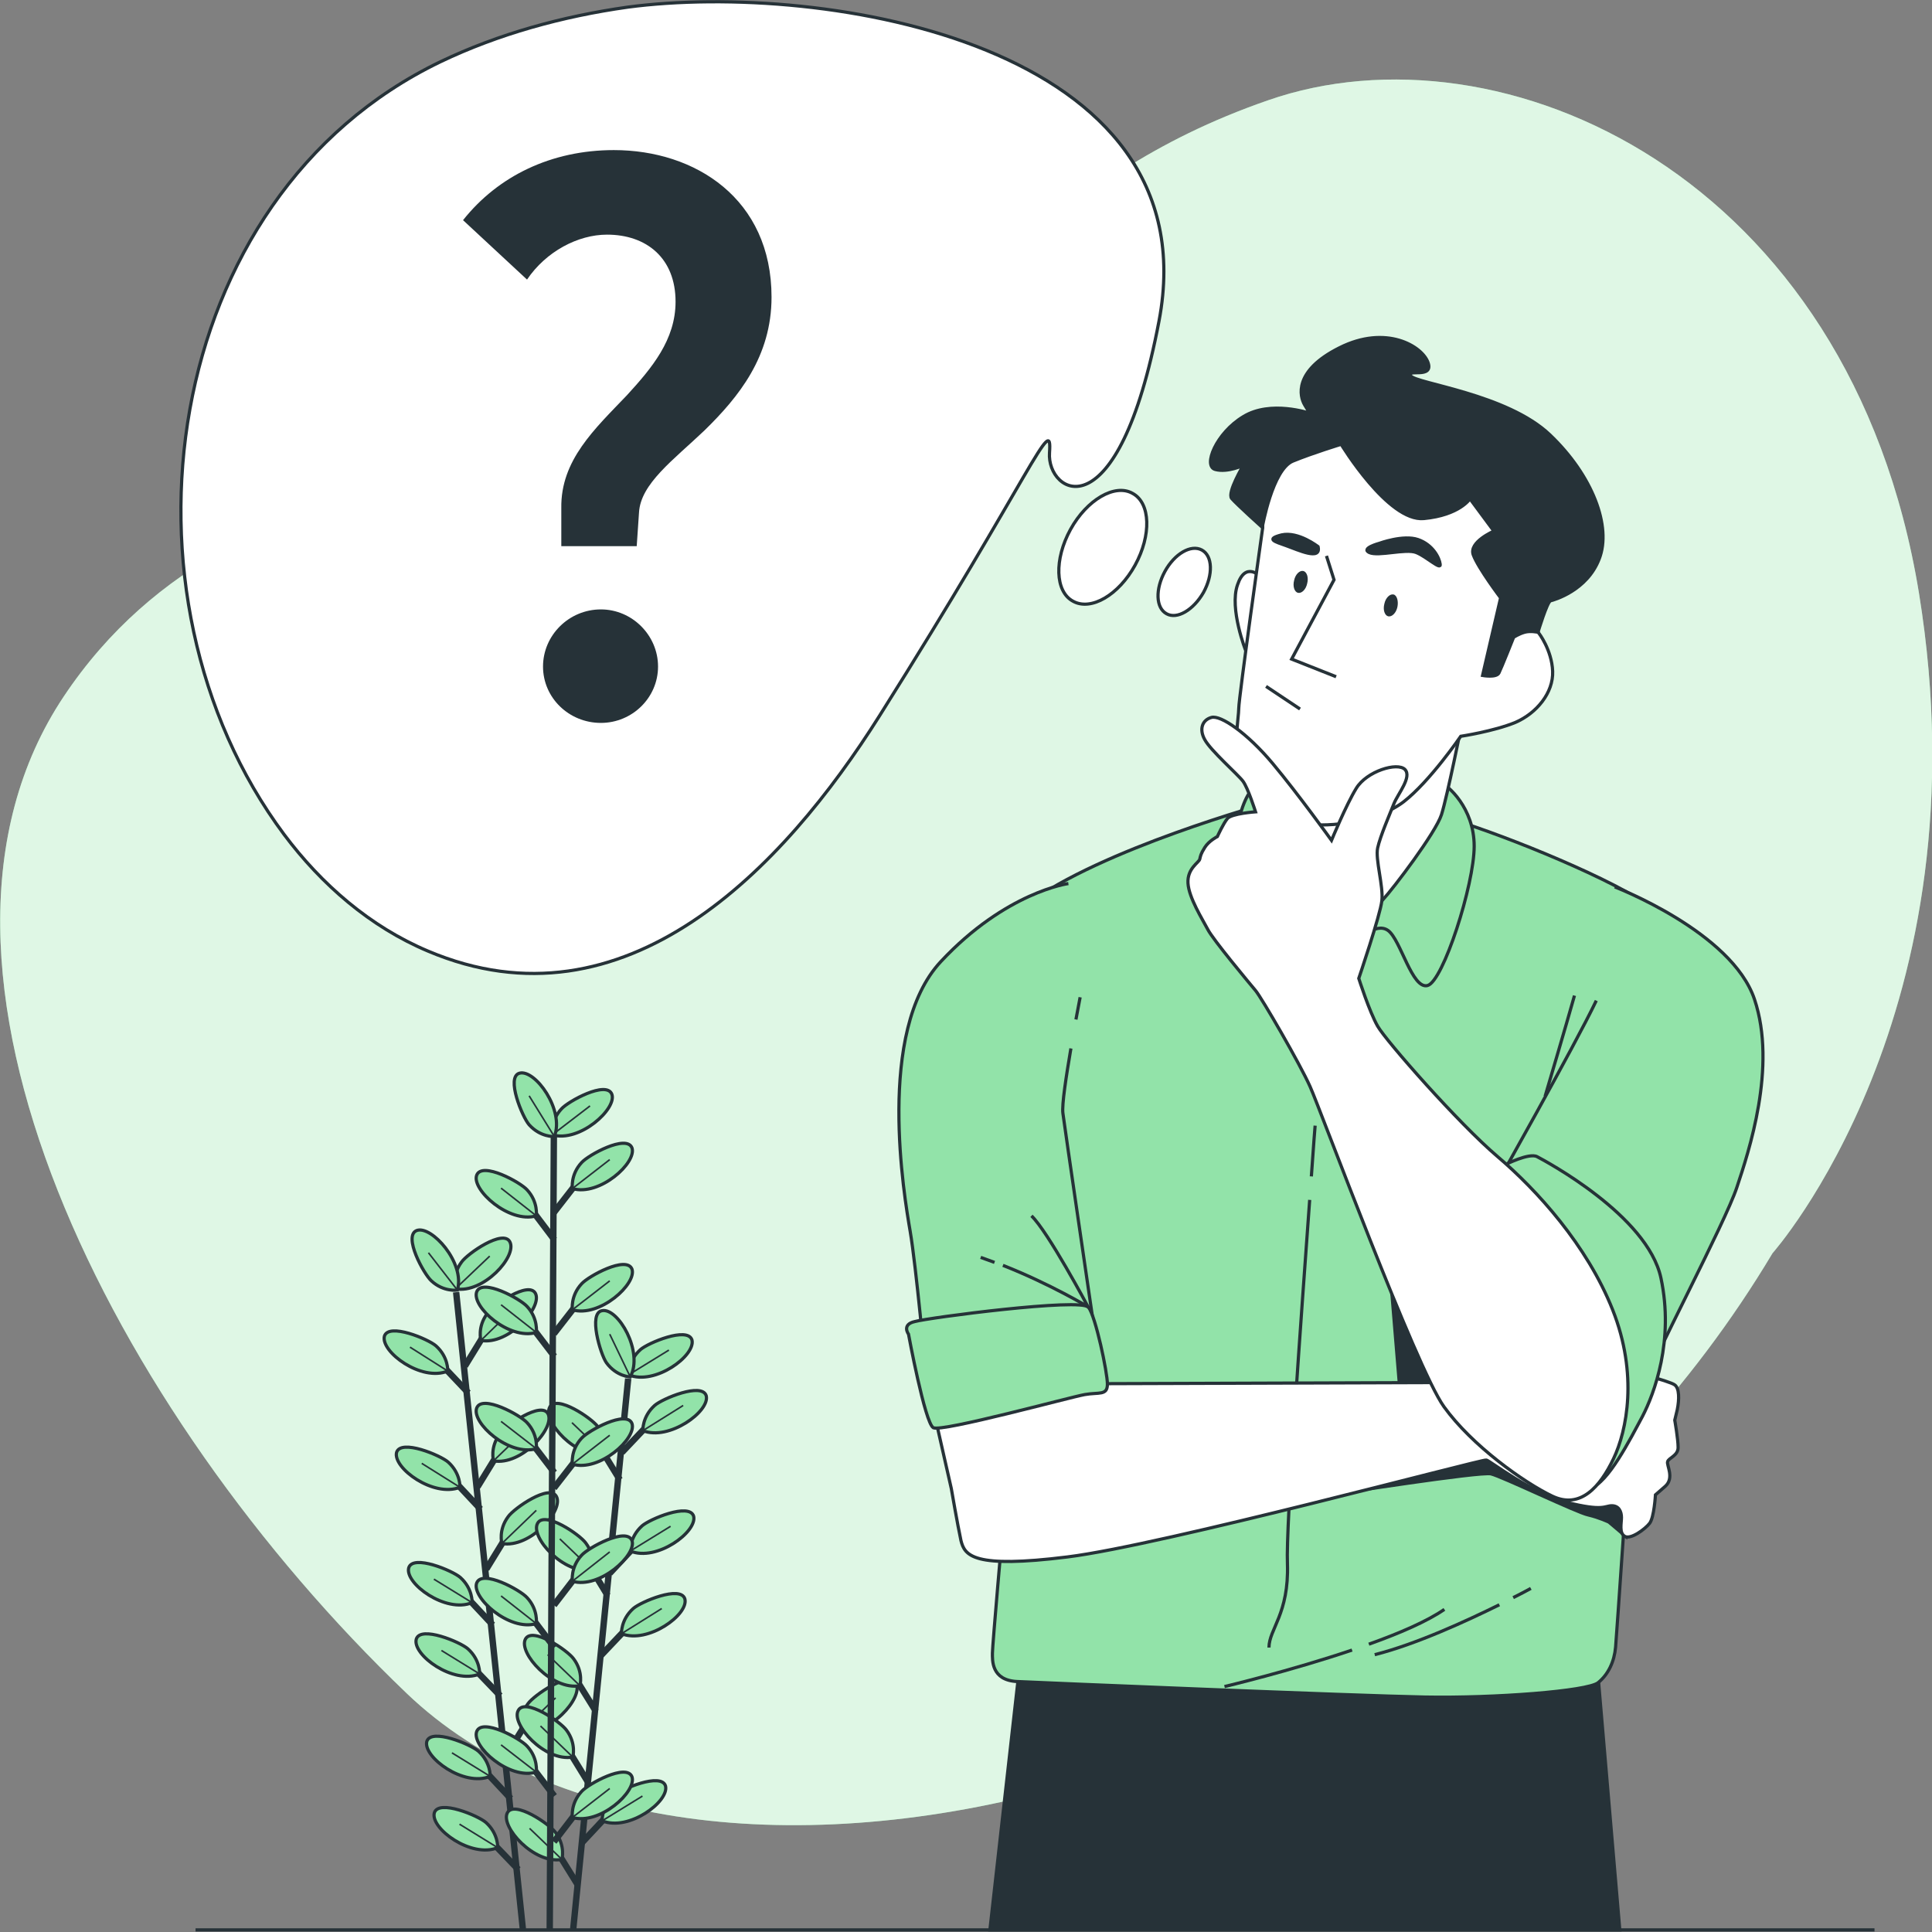 <svg xmlns="http://www.w3.org/2000/svg" width="605" height="605" viewBox="0 0 605 605" fill="none"><rect x="0" y="0" width="605" height="605" fill="#808080" stroke="none"/><g><path d="M555.064 392.427C555.064 392.427 622.213 317.016 600.925 185.768C579.506 54.389 469.912 6.042 397.112 31.398C324.312 56.623 308.018 100.635 248.622 125.728C189.225 150.821 76.346 133.611 19.973 218.088C-36.401 302.564 35.61 442.483 127.332 530.244C218.923 618.005 453.092 563.089 555.064 392.427Z" fill="#92E3A9"></path><path opacity="0.7" d="M555.064 392.427C555.064 392.427 622.213 317.016 600.925 185.768C579.506 54.389 469.912 6.042 397.112 31.398C324.312 56.623 308.018 100.635 248.622 125.728C189.225 150.821 76.346 133.611 19.973 218.088C-36.401 302.564 35.61 442.483 127.332 530.244C218.923 618.005 453.092 563.089 555.064 392.427Z" fill="white"></path><path d="M61.234 604.342H586.996" stroke="#263238" stroke-miterlimit="10"></path><path d="M142.84 404.645L163.734 604.078" stroke="#263238" stroke-width="2" stroke-miterlimit="10"></path><path d="M159.925 563.219L150.727 553.365" stroke="#263238" stroke-width="2" stroke-miterlimit="10"></path><path d="M153.486 556.256C153.486 556.256 153.749 551.92 149.806 548.373C147.441 546.271 134.957 541.016 133.643 545.352C132.461 550.213 145.207 559.672 153.486 556.256Z" fill="#92E3A9" stroke="#263238" stroke-miterlimit="10"></path><path d="M153.485 556.256L141.527 548.898" stroke="#263238" stroke-width="0.5" stroke-miterlimit="10"></path><path d="M162.287 585.421L152.957 575.699" stroke="#263238" stroke-width="2" stroke-miterlimit="10"></path><path d="M155.85 578.59C155.85 578.59 156.113 574.254 152.17 570.707C149.805 568.605 137.321 563.35 136.007 567.686C134.693 572.547 147.571 582.006 155.85 578.59Z" fill="#92E3A9" stroke="#263238" stroke-miterlimit="10"></path><path d="M155.849 578.59L143.891 571.232" stroke="#263238" stroke-width="0.5" stroke-miterlimit="10"></path><path d="M154.273 508.828L145.074 498.975" stroke="#263238" stroke-width="2" stroke-miterlimit="10"></path><path d="M147.834 501.865C147.834 501.865 148.097 497.53 144.155 493.983C141.789 491.881 129.306 486.625 127.992 490.961C126.678 495.822 139.556 505.281 147.834 501.865Z" fill="#92E3A9" stroke="#263238" stroke-miterlimit="10"></path><path d="M147.833 501.865L135.875 494.508" stroke="#263238" stroke-width="0.5" stroke-miterlimit="10"></path><path d="M156.635 531.031L147.305 521.309" stroke="#263238" stroke-width="2" stroke-miterlimit="10"></path><path d="M150.197 524.199C150.197 524.199 150.46 519.864 146.518 516.317C144.153 514.215 131.669 508.959 130.355 513.295C129.041 518.156 141.919 527.615 150.197 524.199Z" fill="#92E3A9" stroke="#263238" stroke-miterlimit="10"></path><path d="M150.196 524.199L138.238 516.842" stroke="#263238" stroke-width="0.5" stroke-miterlimit="10"></path><path d="M150.464 472.568L141.266 462.715" stroke="#263238" stroke-width="2" stroke-miterlimit="10"></path><path d="M144.025 465.736C144.025 465.736 144.288 461.401 140.345 457.854C137.98 455.752 125.496 450.497 124.182 454.832C123 459.693 135.746 469.021 144.025 465.736Z" fill="#92E3A9" stroke="#263238" stroke-miterlimit="10"></path><path d="M144.024 465.737L132.066 458.248" stroke="#263238" stroke-width="0.5" stroke-miterlimit="10"></path><path d="M146.652 436.175L137.453 426.453" stroke="#263238" stroke-width="2" stroke-miterlimit="10"></path><path d="M140.212 429.344C140.212 429.344 140.475 425.008 136.533 421.461C134.168 419.359 121.684 414.104 120.37 418.439C119.187 423.3 131.934 432.76 140.212 429.344Z" fill="#92E3A9" stroke="#263238" stroke-miterlimit="10"></path><path d="M140.213 429.344L128.387 421.855" stroke="#263238" stroke-width="0.5" stroke-miterlimit="10"></path><path d="M158.348 549.95L165.444 538.52" stroke="#263238" stroke-width="2" stroke-miterlimit="10"></path><path d="M163.342 541.935C163.342 541.935 162.16 537.731 165.313 533.527C167.153 530.9 178.323 523.148 180.425 527.221C182.659 531.688 172.147 543.512 163.342 541.935Z" fill="#92E3A9" stroke="#263238" stroke-miterlimit="10"></path><path d="M163.34 541.935L173.984 531.688" stroke="#263238" stroke-width="0.5" stroke-miterlimit="10"></path><path d="M152.301 491.356L159.397 479.795" stroke="#263238" stroke-width="2" stroke-miterlimit="10"></path><path d="M157.163 483.342C157.163 483.342 155.98 479.137 159.134 474.933C160.973 472.306 172.143 464.554 174.246 468.627C176.611 472.963 165.967 484.918 157.163 483.342Z" fill="#92E3A9" stroke="#263238" stroke-miterlimit="10"></path><path d="M157.164 483.342L167.939 472.963" stroke="#263238" stroke-width="0.5" stroke-miterlimit="10"></path><path d="M149.543 465.604L156.639 454.043" stroke="#263238" stroke-width="2" stroke-miterlimit="10"></path><path d="M154.538 457.459C154.538 457.459 153.355 453.255 156.509 449.051C158.348 446.423 169.518 438.672 171.621 442.744C173.854 447.211 163.21 459.035 154.538 457.459Z" fill="#92E3A9" stroke="#263238" stroke-miterlimit="10"></path><path d="M154.535 457.459L165.179 447.211" stroke="#263238" stroke-width="0.5" stroke-miterlimit="10"></path><path d="M145.602 427.768L152.698 416.207" stroke="#263238" stroke-width="2" stroke-miterlimit="10"></path><path d="M150.596 419.754C150.596 419.754 149.413 415.55 152.567 411.345C154.407 408.718 165.577 400.967 167.679 405.039C169.913 409.375 159.269 421.33 150.596 419.754Z" fill="#92E3A9" stroke="#263238" stroke-miterlimit="10"></path><path d="M150.594 419.754L161.238 409.375" stroke="#263238" stroke-width="0.5" stroke-miterlimit="10"></path><path d="M142.581 403.594C142.581 403.594 141.398 399.389 144.552 395.185C146.391 392.558 157.561 384.806 159.663 388.879C162.029 393.346 151.385 405.17 142.581 403.594Z" fill="#92E3A9" stroke="#263238" stroke-miterlimit="10"></path><path d="M142.578 403.593L153.354 393.346" stroke="#263238" stroke-width="0.5" stroke-miterlimit="10"></path><path d="M143.236 403.988C143.236 403.988 138.9 404.645 135.089 401.098C132.723 398.996 126.153 387.04 130.49 385.332C135.089 383.624 145.733 395.448 143.236 403.988Z" fill="#92E3A9" stroke="#263238" stroke-miterlimit="10"></path><path d="M143.235 403.988L134.168 392.295" stroke="#263238" stroke-width="0.5" stroke-miterlimit="10"></path><path d="M196.718 431.709L179.504 604.078" stroke="#263238" stroke-width="2" stroke-miterlimit="10"></path><path d="M180.948 590.285L173.852 578.855" stroke="#263238" stroke-width="2" stroke-miterlimit="10"></path><path d="M175.954 582.271C175.954 582.271 177.137 578.067 173.983 573.863C172.144 571.235 160.974 563.615 158.871 567.688C156.638 572.024 167.282 583.848 175.954 582.271Z" fill="#92E3A9" stroke="#263238" stroke-miterlimit="10"></path><path d="M175.954 582.271L165.836 572.549" stroke="#263238" stroke-width="0.5" stroke-miterlimit="10"></path><path d="M186.6 535.893L179.504 524.463" stroke="#263238" stroke-width="2" stroke-miterlimit="10"></path><path d="M181.607 527.878C181.607 527.878 182.789 523.674 179.636 519.47C177.796 516.843 166.626 509.223 164.524 513.295C162.29 517.631 172.934 529.455 181.607 527.878Z" fill="#92E3A9" stroke="#263238" stroke-miterlimit="10"></path><path d="M181.607 527.878L171.488 518.156" stroke="#263238" stroke-width="0.5" stroke-miterlimit="10"></path><path d="M184.233 558.229L177.137 546.668" stroke="#263238" stroke-width="2" stroke-miterlimit="10"></path><path d="M179.371 550.214C179.371 550.214 180.553 546.01 177.4 541.806C175.56 539.179 164.39 531.559 162.288 535.631C159.922 539.836 170.566 551.791 179.371 550.214Z" fill="#92E3A9" stroke="#263238" stroke-miterlimit="10"></path><path d="M179.372 550.214L169.254 540.492" stroke="#263238" stroke-width="0.5" stroke-miterlimit="10"></path><path d="M190.281 499.633L183.316 488.203" stroke="#263238" stroke-width="2" stroke-miterlimit="10"></path><path d="M185.418 491.619C185.418 491.619 186.6 487.415 183.447 483.21C181.607 480.583 170.437 472.963 168.335 477.036C165.969 481.371 176.613 493.195 185.418 491.619Z" fill="#92E3A9" stroke="#263238" stroke-miterlimit="10"></path><path d="M185.419 491.619L175.301 481.896" stroke="#263238" stroke-width="0.5" stroke-miterlimit="10"></path><path d="M194.088 463.372L186.992 451.811" stroke="#263238" stroke-width="2" stroke-miterlimit="10"></path><path d="M189.226 455.226C189.226 455.226 190.409 451.022 187.255 446.818C185.415 444.19 174.246 436.57 172.143 440.643C169.778 444.979 180.422 456.934 189.226 455.226Z" fill="#92E3A9" stroke="#263238" stroke-miterlimit="10"></path><path d="M189.228 455.226L179.109 445.504" stroke="#263238" stroke-width="0.5" stroke-miterlimit="10"></path><path d="M182.129 577.146L191.327 567.293" stroke="#263238" stroke-width="2" stroke-miterlimit="10"></path><path d="M188.566 570.184C188.566 570.184 188.303 565.848 192.246 562.301C194.611 560.199 207.095 554.944 208.409 559.279C209.591 564.14 196.845 573.6 188.566 570.184Z" fill="#92E3A9" stroke="#263238" stroke-miterlimit="10"></path><path d="M188.566 570.183L201.182 562.432" stroke="#263238" stroke-width="0.5" stroke-miterlimit="10"></path><path d="M188.176 518.42L197.506 508.566" stroke="#263238" stroke-width="2" stroke-miterlimit="10"></path><path d="M194.613 511.588C194.613 511.588 194.35 507.253 198.292 503.705C200.658 501.603 213.141 496.348 214.456 500.684C215.77 505.545 202.892 514.873 194.613 511.588Z" fill="#92E3A9" stroke="#263238" stroke-miterlimit="10"></path><path d="M194.613 511.588L207.228 503.705" stroke="#263238" stroke-width="0.5" stroke-miterlimit="10"></path><path d="M190.934 492.67L200.132 482.816" stroke="#263238" stroke-width="2" stroke-miterlimit="10"></path><path d="M197.371 485.707C197.371 485.707 197.108 481.372 201.05 477.824C203.416 475.722 215.899 470.467 217.213 474.803C218.396 479.664 205.649 489.123 197.371 485.707Z" fill="#92E3A9" stroke="#263238" stroke-miterlimit="10"></path><path d="M197.371 485.706L209.986 477.955" stroke="#263238" stroke-width="0.5" stroke-miterlimit="10"></path><path d="M194.746 454.832L204.076 444.979" stroke="#263238" stroke-width="2" stroke-miterlimit="10"></path><path d="M201.316 448C201.316 448 201.053 443.665 204.996 440.117C207.361 438.015 219.845 432.76 221.159 437.096C222.341 441.957 209.463 451.285 201.316 448Z" fill="#92E3A9" stroke="#263238" stroke-miterlimit="10"></path><path d="M201.316 448.002L213.932 440.119" stroke="#263238" stroke-width="0.5" stroke-miterlimit="10"></path><path d="M196.847 430.528C196.847 430.528 196.585 426.192 200.527 422.645C202.892 420.543 215.376 415.288 216.69 419.623C217.873 424.484 205.126 433.943 196.847 430.528Z" fill="#92E3A9" stroke="#263238" stroke-miterlimit="10"></path><path d="M196.848 430.527L209.463 422.775" stroke="#263238" stroke-width="0.5" stroke-miterlimit="10"></path><path d="M197.374 431.184C197.374 431.184 193.037 431.053 189.884 426.718C188.044 424.09 184.102 411.083 188.57 410.427C193.563 409.507 201.579 423.302 197.374 431.184Z" fill="#92E3A9" stroke="#263238" stroke-miterlimit="10"></path><path d="M197.373 431.184L190.934 417.783" stroke="#263238" stroke-width="0.5" stroke-miterlimit="10"></path><path d="M173.459 351.832L172.145 604.342" stroke="#263238" stroke-width="2" stroke-miterlimit="10"></path><path d="M173.589 562.433L165.441 551.791" stroke="#263238" stroke-width="2" stroke-miterlimit="10"></path><path d="M167.939 554.944C167.939 554.944 168.596 550.608 165.048 546.798C162.946 544.434 150.988 537.865 149.279 542.2C147.571 546.798 159.398 557.44 167.939 554.944Z" fill="#92E3A9" stroke="#263238" stroke-miterlimit="10"></path><path d="M167.941 554.944L156.902 546.404" stroke="#263238" stroke-width="0.5" stroke-miterlimit="10"></path><path d="M173.589 515.923L165.441 505.15" stroke="#263238" stroke-width="2" stroke-miterlimit="10"></path><path d="M167.939 508.434C167.939 508.434 168.596 504.099 165.048 500.289C162.946 497.924 150.988 491.355 149.279 495.69C147.571 500.157 159.398 510.93 167.939 508.434Z" fill="#92E3A9" stroke="#263238" stroke-miterlimit="10"></path><path d="M167.941 508.435L156.902 499.764" stroke="#263238" stroke-width="0.5" stroke-miterlimit="10"></path><path d="M173.589 461.14L165.441 450.498" stroke="#263238" stroke-width="2" stroke-miterlimit="10"></path><path d="M167.939 453.651C167.939 453.651 168.596 449.315 165.048 445.505C162.946 443.141 150.988 436.572 149.279 440.907C147.571 445.505 159.398 456.147 167.939 453.651Z" fill="#92E3A9" stroke="#263238" stroke-miterlimit="10"></path><path d="M167.941 453.651L156.902 445.111" stroke="#263238" stroke-width="0.5" stroke-miterlimit="10"></path><path d="M173.589 424.747L165.441 414.105" stroke="#263238" stroke-width="2" stroke-miterlimit="10"></path><path d="M167.939 417.258C167.939 417.258 168.596 412.923 165.048 409.113C162.946 406.748 150.988 400.179 149.279 404.515C147.571 409.113 159.398 419.755 167.939 417.258Z" fill="#92E3A9" stroke="#263238" stroke-miterlimit="10"></path><path d="M167.941 417.259L156.902 408.588" stroke="#263238" stroke-width="0.5" stroke-miterlimit="10"></path><path d="M173.589 388.224L165.441 377.451" stroke="#263238" stroke-width="2" stroke-miterlimit="10"></path><path d="M167.939 380.735C167.939 380.735 168.596 376.399 165.048 372.589C162.946 370.225 150.988 363.656 149.279 367.991C147.571 372.458 159.398 383.231 167.939 380.735Z" fill="#92E3A9" stroke="#263238" stroke-miterlimit="10"></path><path d="M167.941 380.735L156.902 372.064" stroke="#263238" stroke-width="0.5" stroke-miterlimit="10"></path><path d="M173.457 576.752L181.736 565.979" stroke="#263238" stroke-width="2" stroke-miterlimit="10"></path><path d="M179.239 569.131C179.239 569.131 178.582 564.796 182.13 560.986C184.233 558.621 196.191 552.052 197.899 556.388C199.476 560.986 187.781 571.628 179.239 569.131Z" fill="#92E3A9" stroke="#263238" stroke-miterlimit="10"></path><path d="M179.238 569.132L190.934 560.066" stroke="#263238" stroke-width="0.5" stroke-miterlimit="10"></path><path d="M173.457 502.656L181.736 491.883" stroke="#263238" stroke-width="2" stroke-miterlimit="10"></path><path d="M179.239 495.167C179.239 495.167 178.582 490.831 182.13 487.021C184.233 484.656 196.191 478.087 197.899 482.423C199.476 486.89 187.781 497.663 179.239 495.167Z" fill="#92E3A9" stroke="#263238" stroke-miterlimit="10"></path><path d="M179.238 495.167L190.934 485.971" stroke="#263238" stroke-width="0.5" stroke-miterlimit="10"></path><path d="M173.457 465.999L181.736 455.357" stroke="#263238" stroke-width="2" stroke-miterlimit="10"></path><path d="M179.239 458.51C179.239 458.51 178.582 454.175 182.13 450.365C184.233 448 196.191 441.431 197.899 445.767C199.476 450.365 187.781 461.007 179.239 458.51Z" fill="#92E3A9" stroke="#263238" stroke-miterlimit="10"></path><path d="M179.238 458.51L190.934 449.445" stroke="#263238" stroke-width="0.5" stroke-miterlimit="10"></path><path d="M173.457 417.651L181.736 407.01" stroke="#263238" stroke-width="2" stroke-miterlimit="10"></path><path d="M179.239 410.163C179.239 410.163 178.582 405.827 182.13 402.017C184.233 399.652 196.191 393.083 197.899 397.419C199.476 402.017 187.781 412.659 179.239 410.163Z" fill="#92E3A9" stroke="#263238" stroke-miterlimit="10"></path><path d="M179.238 410.163L190.934 401.098" stroke="#263238" stroke-width="0.5" stroke-miterlimit="10"></path><path d="M173.457 379.683L181.736 369.041" stroke="#263238" stroke-width="2" stroke-miterlimit="10"></path><path d="M179.239 372.196C179.239 372.196 178.582 367.86 182.13 364.05C184.233 361.686 196.191 355.117 197.899 359.452C199.476 364.05 187.781 374.692 179.239 372.196Z" fill="#92E3A9" stroke="#263238" stroke-miterlimit="10"></path><path d="M179.238 372.196L190.934 363.131" stroke="#263238" stroke-width="0.5" stroke-miterlimit="10"></path><path d="M172.931 355.379C172.931 355.379 172.274 351.044 175.822 347.234C177.924 344.869 189.882 338.3 191.591 342.636C193.299 347.103 181.604 357.876 172.931 355.379Z" fill="#92E3A9" stroke="#263238" stroke-miterlimit="10"></path><path d="M172.934 355.378L184.76 346.312" stroke="#263238" stroke-width="0.5" stroke-miterlimit="10"></path><path d="M173.589 355.904C173.589 355.904 169.252 356.167 165.704 352.225C163.602 349.861 158.346 337.248 162.682 336.066C167.544 334.752 176.874 347.627 173.589 355.904Z" fill="#92E3A9" stroke="#263238" stroke-miterlimit="10"></path><path d="M173.588 355.904L165.703 343.16" stroke="#263238" stroke-width="0.5" stroke-miterlimit="10"></path><path d="M507.231 604.344L499.741 516.846H319.844L309.988 604.344H507.231Z" fill="#263238" stroke="#263238" stroke-miterlimit="10"></path><path d="M397.111 251.459C397.111 251.459 344.548 265.911 321.551 283.253C298.555 300.595 282.655 318.462 286.334 352.095C290.014 385.728 314.061 477.956 314.061 477.956C314.061 477.956 310.776 515.399 310.776 517.633C310.776 519.866 310.382 526.172 318.529 526.567C326.676 526.961 424.443 531.034 446.257 531.428C468.071 531.822 496.98 529.588 500.397 526.961C503.682 524.333 505.522 520.26 505.916 515.794C506.31 511.327 509.99 456.936 509.99 456.936L510.384 432.499C510.384 432.499 534.431 352.49 535.877 326.608C537.322 300.726 527.73 292.187 516.954 284.041C506.179 275.896 472.801 262.101 454.667 256.583C436.796 251.196 397.111 251.459 397.111 251.459Z" fill="#92E3A9" stroke="#263238" stroke-miterlimit="10"></path><path d="M410.122 375.744C407.493 411.873 402.631 478.22 403.157 489.65C403.683 505.415 397.375 510.145 397.375 515.925" stroke="#263238" stroke-miterlimit="10"></path><path d="M411.831 352.49C411.831 352.49 411.305 358.665 410.648 368.387" stroke="#263238" stroke-miterlimit="10"></path><path d="M435.352 398.867L438.637 438.544L457.559 437.23L435.352 398.867Z" fill="#263238" stroke="#263238" stroke-miterlimit="10"></path><path d="M417.48 467.972C417.48 467.972 463.473 460.746 466.89 461.534C470.306 462.322 493.96 473.752 497.376 474.409C500.793 475.197 503.815 476.643 503.815 476.643L508.94 480.978L507.232 467.972C507.232 467.972 500.399 459.563 485.155 453.52C469.912 447.476 462.29 450.892 458.874 451.943C455.457 453.257 417.48 467.972 417.48 467.972Z" fill="#263238" stroke="#263238" stroke-miterlimit="10"></path><path d="M346.782 433.289L466.363 432.894C466.363 432.894 504.865 429.216 506.311 428.822C507.756 428.428 522.999 432.5 524.445 433.683C525.89 434.734 525.89 438.15 525.233 441.434C524.445 444.719 524.445 444.719 524.445 444.719C524.445 444.719 525.496 450.631 525.496 453.258C525.496 455.886 522.474 456.543 522.211 457.725C521.817 458.776 524.445 462.849 521.422 465.476C518.4 468.104 518.4 468.104 518.4 468.104C518.4 468.104 518.006 475.198 516.56 477.038C515.115 478.877 510.647 482.162 508.807 481.111C506.968 480.059 507.756 477.038 507.756 475.198C507.756 473.359 506.968 471.52 504.734 471.52C502.5 471.52 502.106 473.359 490.673 470.469C479.241 467.447 466.626 457.462 465.443 457.2C464.392 456.805 363.996 483.869 334.298 487.548C304.732 491.227 302.103 487.154 300.921 482.424C299.869 477.563 297.898 466.133 297.898 466.133L292.773 443.536L346.782 433.289Z" fill="white" stroke="#263238" stroke-miterlimit="10"></path><path d="M424.578 294.946C424.578 294.946 430.754 288.509 434.696 291.399C438.639 294.289 442.187 309.923 447.049 308.61C451.911 307.296 461.635 277.079 461.635 264.992C461.635 252.905 453.225 245.811 451.254 245.154C449.283 244.497 399.611 243.84 393.697 246.073C387.784 248.307 385.55 268.802 383.316 281.151C381.082 293.501 386.207 296.391 389.492 294.815C392.777 293.238 405.392 287.983 408.415 287.983C411.174 288.115 424.578 294.946 424.578 294.946Z" fill="#92E3A9" stroke="#263238" stroke-miterlimit="10"></path><path d="M457.823 226.365C457.823 226.365 453.224 249.357 451.384 255.137C449.544 260.787 436.404 278.129 432.987 281.807C429.571 285.486 419.846 303.353 417.218 303.747C414.59 304.273 407.363 279.968 407.363 279.968C407.363 279.968 398.033 263.94 396.193 259.735C394.353 255.531 391.594 243.444 391.594 243.444C391.594 243.444 406.837 256.582 423.132 253.823C439.426 250.933 447.705 234.642 447.705 234.642L457.823 226.365Z" fill="white" stroke="#263238" stroke-miterlimit="10"></path><path d="M394.617 180.514C394.617 180.514 390.018 175.653 387.521 183.142C384.893 190.63 390.149 203.899 390.149 203.899L394.617 180.514Z" fill="white" stroke="#263238" stroke-miterlimit="10"></path><path d="M395.403 165.275C395.403 165.275 387.913 218.614 387.913 221.768C387.913 224.921 385.811 235.168 388.964 242C392.118 248.7 401.448 256.977 408.938 258.028C416.429 259.079 431.146 257.503 439.556 251.065C447.835 244.627 457.428 230.57 457.428 230.57C457.428 230.57 467.809 228.993 474.511 226.234C481.212 223.344 486.469 216.907 486.206 210.206C485.943 203.506 481.869 198.251 481.869 198.251L477.927 191.025L488.308 171.581C488.308 171.581 482.395 160.414 463.21 149.772C444.024 139.13 426.941 135.846 418.925 135.846C410.909 135.846 400.791 139.262 397.9 145.699C394.878 152.137 395.403 165.275 395.403 165.275Z" fill="white" stroke="#263238" stroke-miterlimit="10"></path><path d="M419.978 139.13C419.978 139.13 434.696 163.436 445.866 162.384C457.035 161.333 460.321 156.21 460.321 156.21L467.811 166.326C467.811 166.326 459.795 169.742 461.372 173.814C462.949 178.019 469.913 187.215 469.913 187.215L464.263 211.52C464.263 211.52 468.599 212.308 469.388 210.732C470.176 209.155 473.987 199.565 473.987 199.565C473.987 199.565 475.564 198.514 477.403 197.988C479.243 197.463 481.609 197.988 481.609 197.988C481.609 197.988 484.5 188.398 485.551 188.135C486.602 187.872 496.983 184.982 500.794 174.997C504.736 164.881 498.691 148.852 485.288 136.109C471.884 123.365 443.369 120.08 441.792 117.716C440.215 115.351 449.019 118.767 447.18 113.512C445.34 108.388 434.039 101.556 419.453 108.913C404.998 116.139 406.969 124.153 408.546 126.781C410.123 129.408 410.123 129.408 410.123 129.408C410.123 129.408 397.902 125.204 389.36 130.459C380.819 135.583 376.614 145.962 380.556 147.013C384.498 148.064 389.36 145.699 389.36 145.699C389.36 145.699 384.236 154.239 385.681 156.078C387.258 157.918 395.274 165.143 395.274 165.143C395.274 165.143 398.428 147.013 404.867 144.386C411.306 141.758 419.978 139.13 419.978 139.13Z" fill="#263238" stroke="#263238" stroke-miterlimit="10"></path><path d="M415.38 174.078L417.745 181.567L404.473 206.397L418.402 211.915" stroke="#263238" stroke-miterlimit="10"></path><path d="M412.75 171.186C412.75 171.186 406.574 166.325 401.318 167.508C396.193 168.821 399.215 169.61 402.895 170.923C406.574 172.237 413.801 175.653 412.75 171.186Z" fill="#263238" stroke="#263238" stroke-miterlimit="10"></path><path d="M431.938 170.136C431.938 170.136 426.025 171.712 428.785 173.026C431.675 174.34 440.217 171.712 443.502 173.026C446.787 174.34 451.255 178.675 450.992 176.705C450.73 174.603 448.627 170.53 444.028 168.953C439.429 167.377 431.938 170.136 431.938 170.136Z" fill="#263238" stroke="#263238" stroke-miterlimit="10"></path><path d="M409.333 182.748C408.939 184.588 407.625 185.901 406.442 185.639C405.391 185.376 404.734 183.668 405.259 181.697C405.653 179.858 406.968 178.544 408.15 178.807C409.201 179.07 409.858 180.778 409.333 182.748Z" fill="#263238"></path><path d="M437.587 190.106C437.193 191.945 435.878 193.259 434.696 192.996C433.645 192.733 432.987 191.025 433.513 189.055C433.907 187.215 435.221 185.902 436.404 186.164C437.455 186.427 437.981 188.266 437.587 190.106Z" fill="#263238"></path><path d="M396.457 214.936L407.101 222.03" stroke="#263238" stroke-miterlimit="10"></path><path d="M505.656 277.734C505.656 277.734 542.319 291.792 549.415 312.944C556.511 334.096 547.575 360.766 543.896 371.802C540.217 382.969 517.22 426.193 513.541 436.572C509.861 446.95 504.342 459.563 504.342 459.563C504.342 459.563 499.217 428.426 485.025 409.245C470.965 389.932 467.68 372.59 467.68 372.59C467.68 372.59 493.173 327.396 499.875 313.338" fill="#92E3A9"></path><path d="M505.656 277.734C505.656 277.734 542.319 291.792 549.415 312.944C556.511 334.096 547.575 360.766 543.896 371.802C540.217 382.969 517.22 426.193 513.541 436.572C509.861 446.95 504.342 459.563 504.342 459.563C504.342 459.563 499.217 428.426 485.025 409.245C470.965 389.932 467.68 372.59 467.68 372.59C467.68 372.59 493.173 327.396 499.875 313.338" stroke="#263238" stroke-miterlimit="10"></path><path d="M471.359 364.707C471.359 364.707 478.85 360.897 481.346 362.211C483.843 363.525 515.906 380.604 520.111 400.18C524.317 419.755 518.009 436.44 514.33 443.535C510.519 450.629 503.554 464.424 498.035 466.001C492.647 467.708 488.048 423.04 476.747 399.785C465.577 376.4 471.359 364.707 471.359 364.707Z" fill="#92E3A9" stroke="#263238" stroke-miterlimit="10"></path><path d="M483.844 343.293C483.844 343.293 490.546 320.695 493.042 311.762" stroke="#263238" stroke-miterlimit="10"></path><path d="M416.955 263.153C416.955 263.153 406.574 248.701 398.558 239.111C390.542 229.52 382.263 223.871 379.372 224.659C376.481 225.447 375.43 228.338 377.27 231.622C379.109 235.038 387.651 242.526 389.228 244.629C390.805 246.731 393.17 254.219 393.17 254.219C393.17 254.219 385.68 254.745 384.366 256.321C383.052 257.898 381.212 261.971 381.212 261.971C381.212 261.971 378.584 263.284 377.27 265.386C375.956 267.488 375.956 268.014 375.693 269.065C375.43 270.116 371.751 271.955 372.013 276.554C372.276 281.152 376.613 287.984 378.19 291.005C379.766 294.158 391.199 307.822 393.17 310.187C395.141 312.551 407.099 333.178 410.253 340.272C413.407 347.235 443.368 428.296 452.172 440.514C460.976 452.733 477.271 464.294 486.075 468.498C494.879 472.702 501.056 465.608 505.261 456.806C509.466 448.003 513.014 430.398 504.998 410.166C496.982 389.934 481.213 372.592 468.992 362.213C456.771 351.834 434.038 325.952 431.41 321.354C428.781 316.756 425.496 306.377 425.496 306.377C425.496 306.377 432.198 286.67 432.724 282.072C433.249 277.473 430.621 269.065 431.41 265.518C432.198 261.839 435.352 254.613 436.535 251.592C437.849 248.439 442.185 243.315 439.951 240.95C437.586 238.585 427.993 241.475 424.708 246.862C421.554 251.986 416.955 263.153 416.955 263.153Z" fill="white" stroke="#263238" stroke-miterlimit="10"></path><path d="M336.926 319.25C337.714 315.177 338.24 312.287 338.24 312.287L336.926 319.25Z" fill="#92E3A9"></path><path d="M336.926 319.25C337.714 315.177 338.24 312.287 338.24 312.287" stroke="#263238" stroke-miterlimit="10"></path><path d="M334.562 276.684C334.562 276.684 314.983 279.311 294.614 301.12C274.246 322.929 283.182 374.824 285.022 385.597C286.861 396.37 289.884 429.346 289.884 429.346L342.053 412.004C342.053 412.004 333.511 353.803 332.854 348.679C332.46 346.052 333.905 336.855 335.351 328.315" fill="#92E3A9"></path><path d="M334.562 276.684C334.562 276.684 314.983 279.311 294.614 301.12C274.246 322.929 283.182 374.824 285.022 385.597C286.861 396.37 289.884 429.346 289.884 429.346L342.053 412.004C342.053 412.004 333.511 353.803 332.854 348.679C332.46 346.052 333.905 336.855 335.351 328.315" stroke="#263238" stroke-miterlimit="10"></path><path d="M284.495 417.784C284.495 417.784 289.62 445.505 292.248 447.081C294.876 448.527 335.218 437.491 339.686 436.703C344.154 435.914 346.782 437.097 346.782 433.418C346.782 429.739 343.103 412.266 340.869 409.376C338.635 406.354 290.54 412.66 286.466 413.843C282.261 414.762 284.495 417.784 284.495 417.784Z" fill="#92E3A9" stroke="#263238" stroke-miterlimit="10"></path><path d="M314.062 396.239C329.043 402.151 340.738 409.246 340.738 409.246C340.738 409.246 328.123 385.597 322.998 380.736" stroke="#263238" stroke-miterlimit="10"></path><path d="M307.098 393.742C308.543 394.268 309.989 394.793 311.434 395.319" stroke="#263238" stroke-miterlimit="10"></path><path d="M428.648 514.873C438.241 511.457 447.045 507.647 452.302 503.969" stroke="#263238" stroke-miterlimit="10"></path><path d="M383.445 528.143C383.445 528.143 403.945 523.282 423.393 516.713" stroke="#263238" stroke-miterlimit="10"></path><path d="M469.516 502.525C459.398 507.518 443.498 514.875 430.488 518.159" stroke="#263238" stroke-miterlimit="10"></path><path d="M479.375 497.4C479.375 497.4 477.272 498.583 473.855 500.291" stroke="#263238" stroke-miterlimit="10"></path><path d="M137.977 19.312C49.802 61.747 33.114 186.426 88.962 261.312C100.657 276.946 115.9 290.215 134.035 297.835C195.796 323.98 245.337 271.954 275.429 224.132C323.524 147.801 329.569 128.882 328.649 141.757C327.729 154.632 350.069 168.296 362.946 100.504C379.372 13.794 258.083 -5.913 196.585 2.233C176.085 5.123 156.111 10.641 137.977 19.312Z" fill="white" stroke="#263238" stroke-miterlimit="10"></path><path d="M335.219 165.8C330.094 175.128 330.357 185.244 336.007 188.266C341.658 191.419 350.331 186.295 355.455 176.967C360.58 167.639 360.317 157.523 354.667 154.502C349.148 151.348 340.344 156.472 335.219 165.8Z" fill="white" stroke="#263238" stroke-miterlimit="10"></path><path d="M364.787 178.937C361.765 184.455 361.896 190.367 365.313 192.206C368.598 194.045 373.723 191.024 376.876 185.506C379.899 179.988 379.767 174.076 376.351 172.236C372.934 170.397 367.809 173.419 364.787 178.937Z" fill="white" stroke="#263238" stroke-miterlimit="10"></path><path d="M175.771 171.037H199.385L200.101 160.541C200.578 151.477 210.835 144.083 220.615 134.78C231.349 124.284 241.605 111.642 241.605 93.037C241.605 62.266 217.752 47 192.229 47C172.67 47 155.972 55.11 145 68.945L165.037 87.55C171 78.725 181.018 73.477 190.083 73.477C202.486 73.477 211.55 80.871 211.55 94.468C211.55 106.394 204.156 115.22 196.284 123.807C186.266 134.303 175.532 144.083 175.771 159.11V171.037ZM188.174 226.376C197.954 226.376 206.064 218.505 206.064 208.725C206.064 198.945 197.954 190.835 188.174 190.835C178.156 190.835 170.046 198.945 170.046 208.725C170.046 218.505 178.156 226.376 188.174 226.376Z" fill="#263238"></path></g><defs>      </defs></svg>